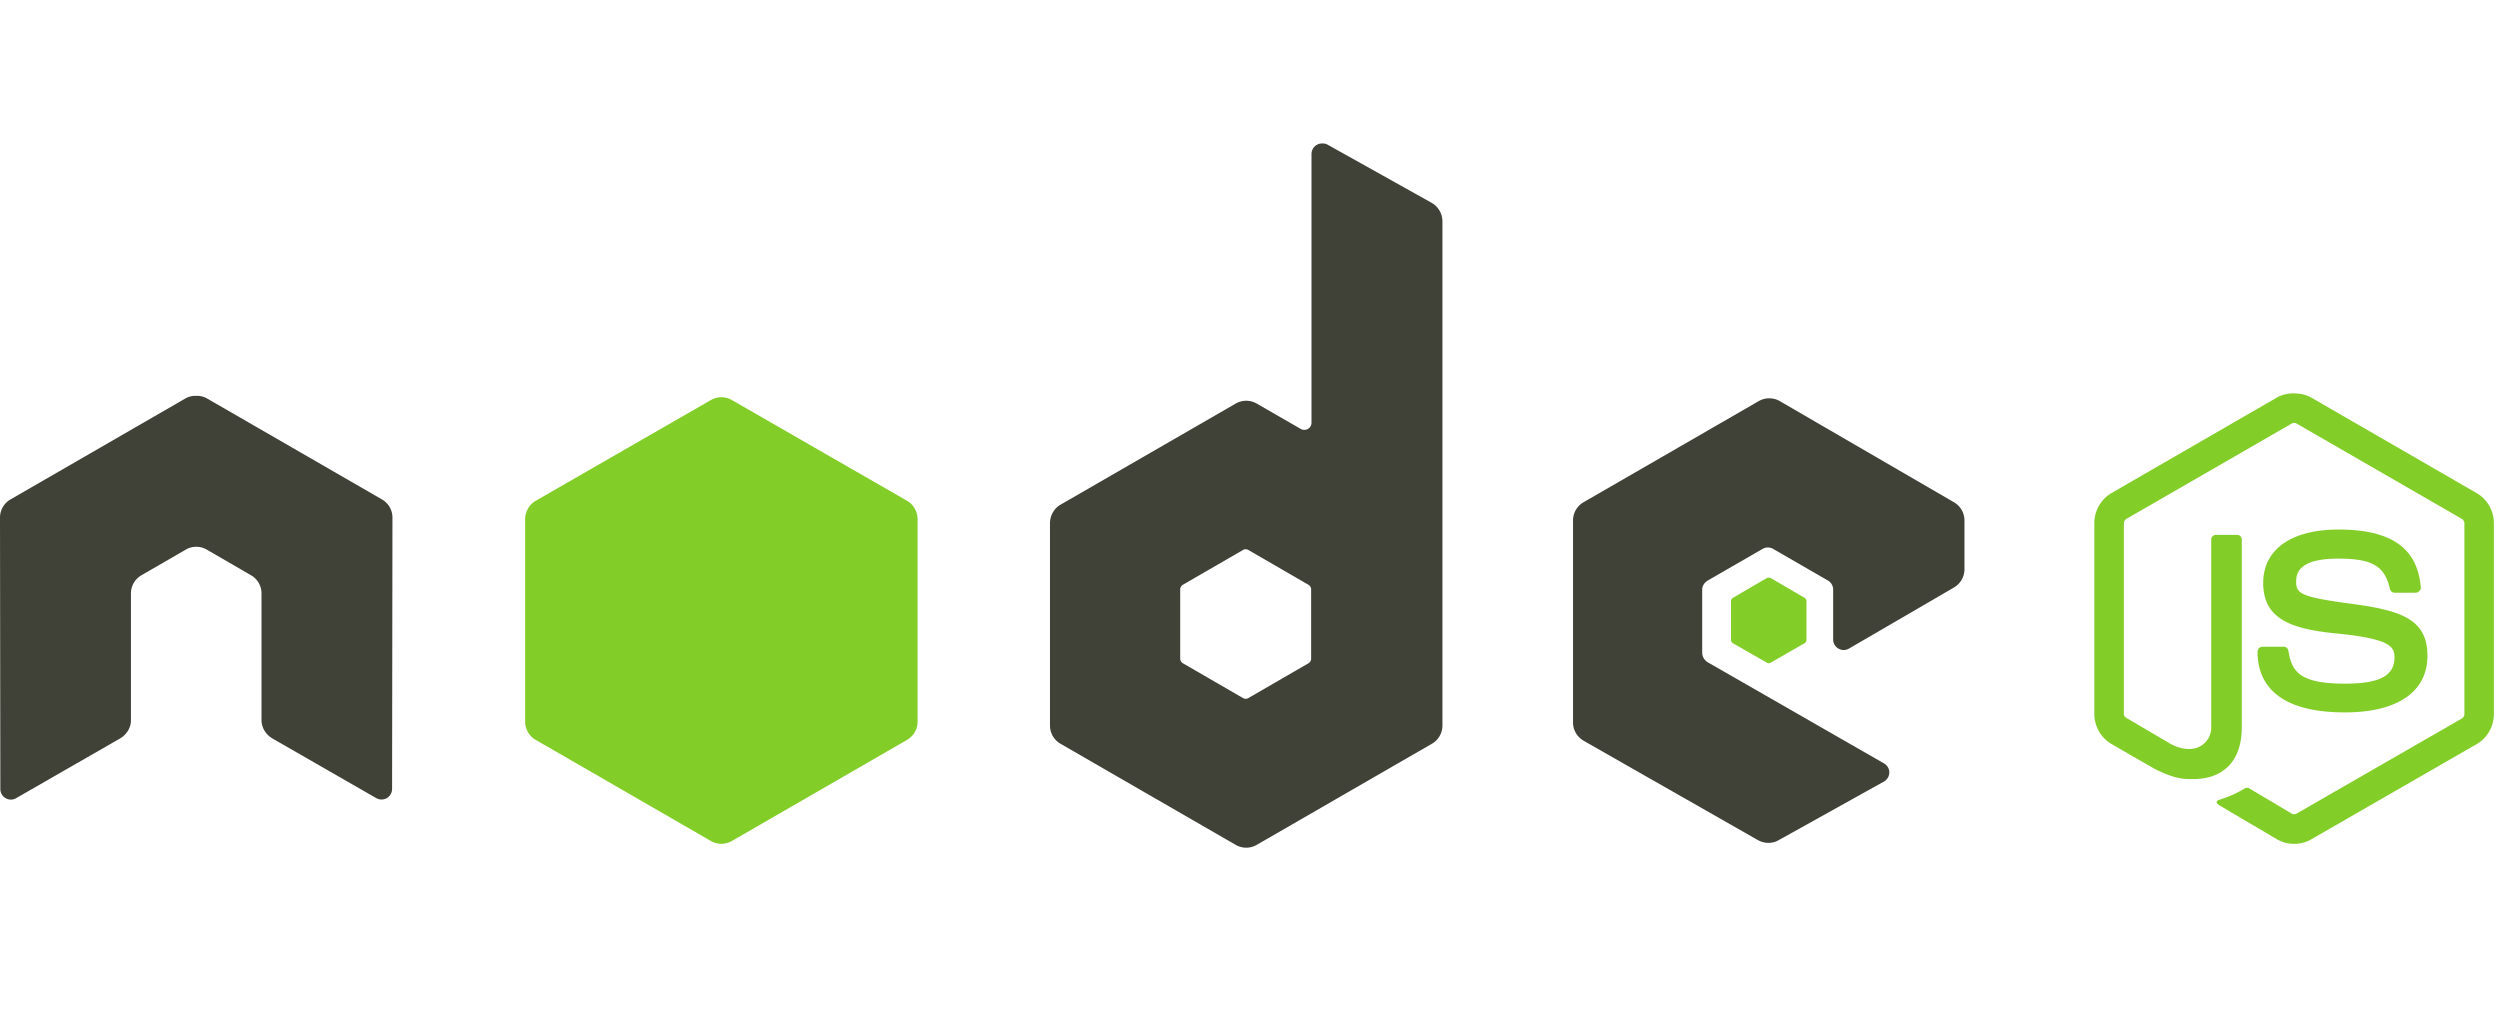 <svg xmlns="http://www.w3.org/2000/svg" width="122" height="50" fill="none"><path d="M111.951 19.195c-.296 0-.584.06-.839.205l-8.069 4.66a1.7 1.7 0 0 0-.839 1.473v9.302c0 .604.317 1.172.839 1.474l2.107 1.214c1.024.505 1.402.496 1.868.496 1.516 0 2.381-.92 2.381-2.518v-9.177c0-.13-.113-.223-.24-.223h-1.011c-.129 0-.239.095-.239.223v9.182c0 .709-.739 1.421-1.936.822l-2.191-1.285c-.077-.042-.137-.119-.137-.205v-9.302c0-.088.059-.178.137-.223l8.052-4.643a.237.237 0 0 1 .24 0l8.052 4.643a.274.274 0 0 1 .137.223v9.302a.26.26 0 0 1-.12.223l-8.069 4.642a.248.248 0 0 1-.24 0l-2.073-1.233a.214.214 0 0 0-.205 0c-.572.325-.68.362-1.216.548-.132.046-.334.118.068.343l2.707 1.595c.258.15.545.223.84.223.298 0 .581-.071.839-.223l8.069-4.643c.522-.303.839-.869.839-1.473v-9.302c0-.604-.317-1.172-.839-1.473l-8.069-4.66a1.682 1.682 0 0 0-.839-.205l-.004-.005zm2.159 6.647c-2.298 0-3.666.978-3.666 2.604 0 1.761 1.358 2.248 3.563 2.466 2.638.259 2.844.646 2.844 1.165 0 .901-.718 1.285-2.415 1.285-2.133 0-2.601-.532-2.758-1.595-.019-.114-.107-.206-.223-.206h-1.048a.246.246 0 0 0-.239.24c0 1.358.738 2.964 4.265 2.964 2.553 0 4.026-1 4.026-2.758 0-1.738-1.189-2.208-3.666-2.536-2.5-.334-2.741-.493-2.741-1.08 0-.483.203-1.13 2.056-1.13 1.655 0 2.267.357 2.518 1.473.022.105.114.19.223.19h1.047c.065 0 .127-.04.172-.085.044-.05.075-.105.068-.172-.161-1.922-1.443-2.826-4.025-2.826h-.001z" fill="#83CD29"></path><path d="M64.515 7a.519.519 0 0 0-.444.257.518.518 0 0 0-.07.257V20.62a.347.347 0 0 1-.35.357.358.358 0 0 1-.18-.048l-2.142-1.234a1.027 1.027 0 0 0-1.028 0l-8.548 4.934c-.32.184-.514.54-.514.908v9.867a1.025 1.025 0 0 0 .514.891l8.548 4.934a1.024 1.024 0 0 0 1.028 0l8.548-4.934a1.027 1.027 0 0 0 .514-.89v-24.6c0-.375-.204-.726-.53-.909l-5.089-2.844a.503.503 0 0 0-.257-.05zM9.525 19.317a.967.967 0 0 0-.463.12L.514 24.371a1.023 1.023 0 0 0-.514.89l.017 13.243c0 .185.096.356.258.446a.498.498 0 0 0 .513 0l5.071-2.913c.322-.19.531-.523.531-.89v-6.185c0-.369.194-.707.514-.89l2.159-1.25c.156-.092.333-.139.514-.138.18-.001.358.046.514.137l2.157 1.25c.32.183.514.522.514.89v6.185c0 .368.214.702.531.89l5.07 2.913a.516.516 0 0 0 .771-.445l.018-13.243a1.019 1.019 0 0 0-.514-.89l-8.548-4.934a.962.962 0 0 0-.463-.12h-.102zm76.815.12c-.18 0-.358.047-.514.137l-8.548 4.934c-.32.185-.514.522-.514.89v9.868c0 .371.209.707.53.89l8.48 4.834c.313.179.696.192 1.011.017l5.14-2.861a.519.519 0 0 0 .273-.446.507.507 0 0 0-.257-.445l-8.6-4.934a.553.553 0 0 1-.274-.462v-3.086c0-.184.115-.353.274-.445l2.672-1.542a.514.514 0 0 1 .515 0l2.673 1.542a.512.512 0 0 1 .257.445v2.433a.511.511 0 0 0 .257.445.51.51 0 0 0 .514 0l5.122-2.98a1.03 1.03 0 0 0 .515-.89V25.4a1.029 1.029 0 0 0-.514-.891l-8.497-4.934a1.02 1.02 0 0 0-.514-.137zm-25.56 7.367c.048 0 .096.012.138.034l2.93 1.696c.079.046.136.131.136.223v3.392a.264.264 0 0 1-.137.222l-2.93 1.696a.26.26 0 0 1-.256 0l-2.93-1.696a.265.265 0 0 1-.137-.222v-3.393c0-.092.058-.176.137-.223l2.93-1.695a.225.225 0 0 1 .12-.034z" fill="#404137"></path><path d="M35.204 19.386c-.18 0-.358.047-.514.137L26.14 24.44c-.32.184-.513.539-.513.907v9.868a1.024 1.024 0 0 0 .513.89l8.549 4.934a1.024 1.024 0 0 0 1.028 0l8.548-4.934a1.026 1.026 0 0 0 .514-.89v-9.868c0-.369-.194-.724-.514-.908l-8.549-4.916a1.016 1.016 0 0 0-.514-.137h.001zm51.12 8.805c-.035 0-.073 0-.103.017l-1.645.96a.2.2 0 0 0-.103.17v1.885a.2.2 0 0 0 .103.172l1.645.942a.178.178 0 0 0 .188 0l1.644-.942a.201.201 0 0 0 .103-.172V29.34a.202.202 0 0 0-.103-.172l-1.644-.96c-.03-.017-.052-.016-.086-.016z" fill="#83CD29"></path></svg>